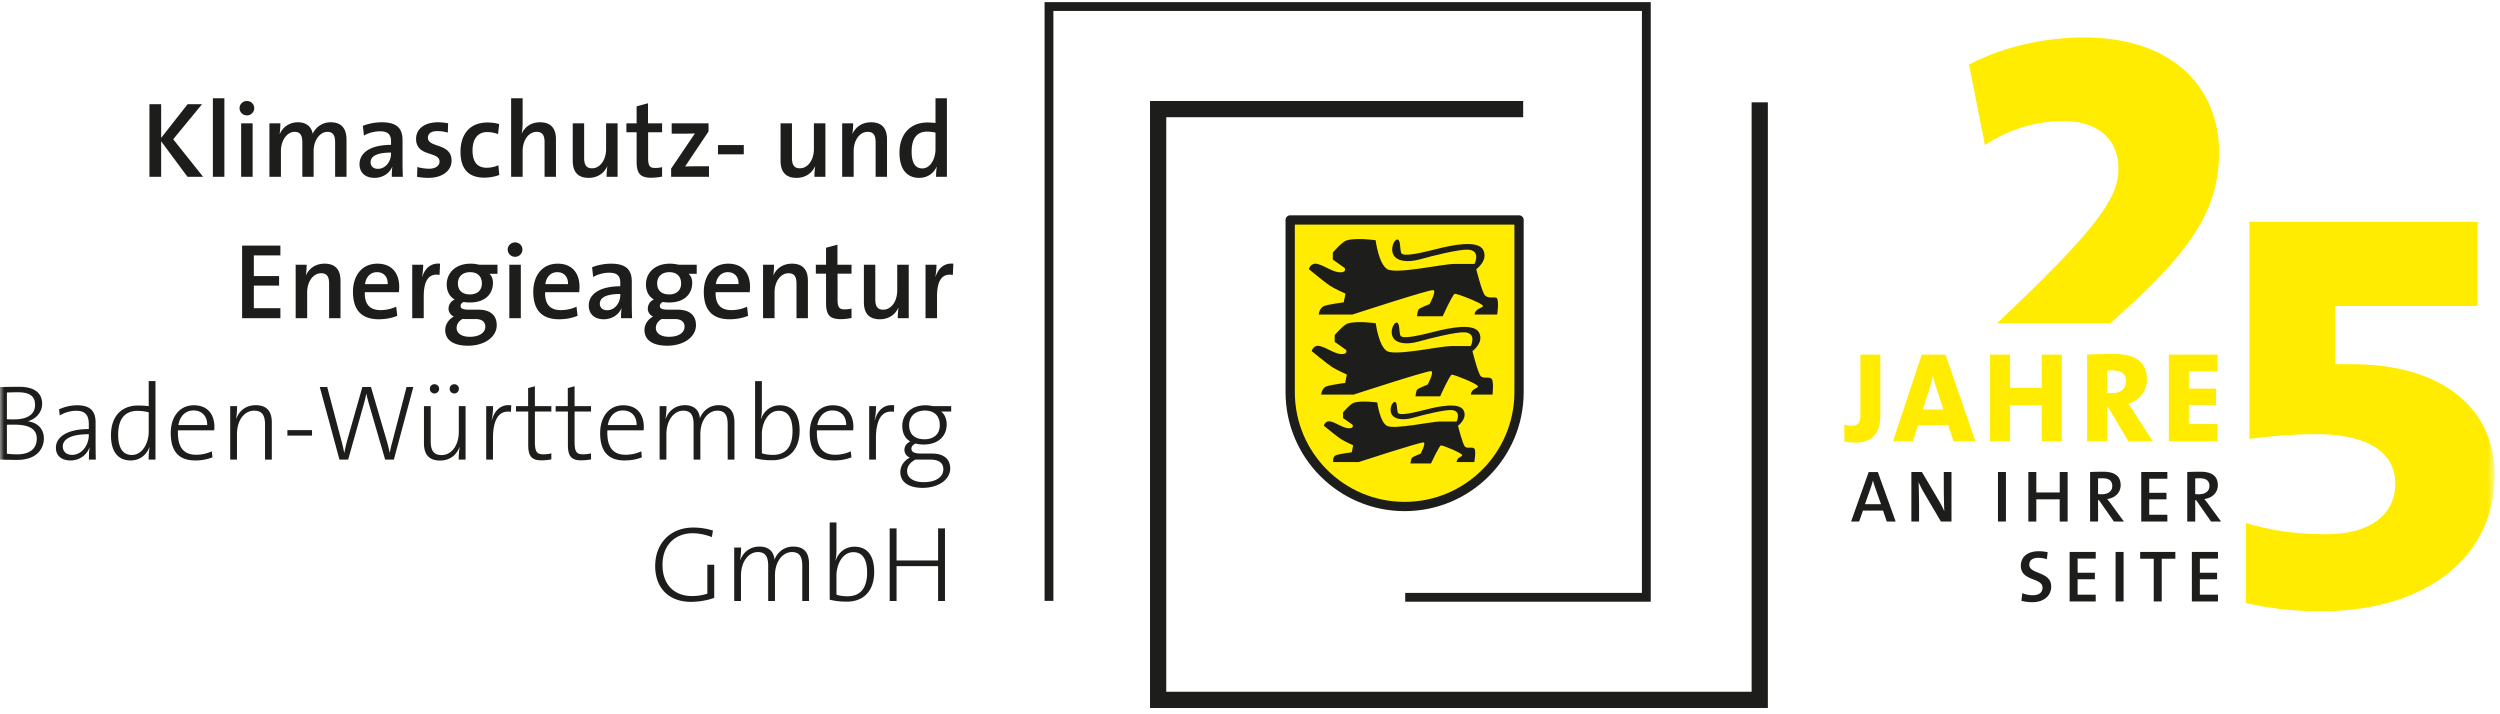 <svg width="301" height="86" viewBox="0 0 301 86" xmlns="http://www.w3.org/2000/svg" xmlns:xlink="http://www.w3.org/1999/xlink"><title>Group 86</title><defs><path id="a" d="M0 84.603h300.36V0H0z"/></defs><g transform="translate(0 .391)" fill="none" fill-rule="evenodd"><path stroke="#1D1D1B" stroke-width="1.061" d="M169.186 71.524h29.032V.396h-71.92v71.558"/><path stroke="#1D1D1B" stroke-width="1.955" d="M211.873 11.93v71.943h-72.434V12.745h43.95"/><path d="M155.338 26.09v20.724c0 7.607 6.169 13.778 13.777 13.778 7.61 0 13.778-6.171 13.778-13.778V26.09h-27.555z" fill="#FFEC00"/><path d="M155.338 26.09v20.724c0 7.607 6.169 13.778 13.777 13.778 7.61 0 13.778-6.171 13.778-13.778V26.09h-27.555z" stroke="#1D1D1B" stroke-width="1.117" stroke-linejoin="round"/><path d="M160.471 30.86v-.841s1.116-1.311 1.656-1.465c1.245-.358 3.496-.02 3.496-.02s.363 2.858 1.412 3.487c1.05.632 6.72-.63 7.98-.63h2.518s.815-1.636-.786-1.723c-1.05-.058-4.252.73-5.722 1.15-1.47.419-2.843.29-3.262-.55-.42-.84.178-1.94.532-1.815.357.123.236 1.167.414 1.613.22.55 2.71-.092 4.391-.51 1.679-.42 4.854-1.103 5.483.156.63 1.26-.84 2.309-.84 2.309s.695 2.807 1.05 3.151c.47.455 1.212.117 1.413.32.31.312.056 1.988.056 1.988h-2.73c.103-.81 1.036-.755 1.01-1.05-.026-.294-3.131-1.5-3.388-1.45-.257.053-1.456 2.711-1.456 2.711h-3.094s.063-.661.212-.84c.148-.18 1.304-.625 1.304-.625s.876-1.596.445-1.69c-.432-.095-9.728 2.944-9.728 2.944h-4.058s.062-.844.698-1.05c.635-.204 2.31-.42 2.31-.42l.21-1.05s-1.299-.571-1.885-.959c-.584-.384-2.524-1.98-2.524-1.98s.21-.84 1.05-.63c.839.21 1.88 1.009 2.72 1.009.841 0 .534-.531.534-.531l-1.421-1.01zm.224 9.904v-.807s1.072-1.26 1.589-1.409c1.196-.34 3.357-.017 3.357-.017s.35 2.746 1.358 3.349c1.007.605 6.45-.603 7.66-.603h2.42s.78-1.573-.755-1.658c-1.008-.055-4.083.702-5.495 1.105-1.412.404-2.73.278-3.132-.529-.405-.807.17-1.86.511-1.74.343.116.226 1.119.397 1.546.212.53 2.603-.086 4.216-.488 1.613-.403 4.661-1.059 5.267.15.605 1.208-.807 2.217-.807 2.217s.668 2.696 1.008 3.025c.34.328 1.004.015 1.3.314.294.297.11 1.903.11 1.903h-2.62c.098-.78.889-.726.862-1.007-.024-.284-2.907-1.443-3.154-1.393-.246.049-1.392 2.602-1.392 2.602h-2.967s.057-.635.2-.806c.141-.175 1.254-.601 1.254-.601s.839-1.533.426-1.623c-.414-.089-9.342 2.828-9.342 2.828h-3.897s.061-.812.672-1.007c.61-.198 2.217-.402 2.217-.402l.202-1.01s-1.246-.55-1.81-.922c-.561-.37-2.424-1.901-2.424-1.901s.202-.807 1.008-.603c.807.2 1.807.967 2.614.967.805 0 .51-.512.51-.512l-1.363-.968zm1.007 9.171v-.675s.892-1.052 1.325-1.174c.998-.286 2.8-.015 2.8-.015s.295 2.288 1.135 2.794c.841.503 5.384-.506 6.394-.506h2.018s.654-1.31-.63-1.38c-.84-.048-3.407.584-4.585.921-1.177.337-2.279.233-2.615-.442-.336-.673.143-1.55.428-1.453.286.098.187.934.33 1.292.176.443 2.173-.073 3.52-.41 1.344-.336 3.889-.882 4.395.129.504 1.007-.673 1.849-.673 1.849s.557 2.25.84 2.525c.285.273.876-.027 1.122.224.248.247 0 1.625 0 1.625h-2.132c.082-.648.695-.607.673-.843-.019-.231-2.35-1.2-2.556-1.159-.207.04-1.201 2.17-1.201 2.17h-2.467s.048-.526.167-.672c.12-.144 1.048-.5 1.048-.5s.7-1.279.355-1.357c-.345-.074-7.796 2.36-7.796 2.36h-3.084s-.117-.675.394-.842c.507-.162 1.847-.334 1.847-.334l.17-.842s-1.041-.458-1.51-.768c-.47-.31-2.024-1.587-2.024-1.587s.168-.673.842-.506c.675.17 1.507.811 2.18.811.674 0 .427-.429.427-.429l-1.137-.806zM22.574 20.894l-3.172-4.271v4.271h-1.41v-8.738h1.41v4.052l3.186-4.052h1.734l-3.47 4.22 3.6 4.518z" fill="#1D1D1B"/><mask id="b" fill="#fff"><use xlink:href="#a"/></mask><path fill="#1D1D1B" mask="url(#b)" d="M25.63 20.894h1.385v-9.45H25.63zm3.404 0h1.385V14.46h-1.385v6.434zm.7-7.392a.882.882 0 0 1-.894-.867.88.88 0 0 1 .893-.867c.48 0 .88.375.88.867a.879.879 0 0 1-.88.867zm10.615 7.392v-4.103c0-.802-.194-1.307-.933-1.307-.828 0-1.656.918-1.656 2.33v3.08H36.4v-4.116c0-.726-.155-1.294-.932-1.294-.88 0-1.644.983-1.644 2.33v3.08h-1.385V14.46h1.32c0 .337-.026.88-.09 1.257l.026.012c.375-.855 1.177-1.398 2.175-1.398 1.268 0 1.682.815 1.785 1.386a2.328 2.328 0 0 1 2.15-1.386c1.23 0 1.916.66 1.916 2.123v4.44h-1.372zm6.731-2.912c-2.02 0-2.46.608-2.46 1.165 0 .478.338.79.881.79.945 0 1.58-.907 1.58-1.826v-.13zm.092 2.912c0-.413.011-.841.064-1.19l-.013-.014c-.31.764-1.114 1.334-2.136 1.334-1.101 0-1.8-.621-1.8-1.644 0-1.476 1.476-2.33 3.793-2.33v-.414c0-.803-.336-1.218-1.346-1.218-.596 0-1.372.181-1.916.519l-.13-1.178a6.41 6.41 0 0 1 2.267-.428c1.967 0 2.511.855 2.511 2.175v2.628c0 .556.013 1.216.038 1.76h-1.332zm4.401.13c-.48 0-.959-.051-1.36-.13l.039-1.178a5.18 5.18 0 0 0 1.398.207c.75 0 1.269-.323 1.269-.853 0-1.295-2.823-.518-2.823-2.746 0-1.113.907-1.993 2.655-1.993.375 0 .815.051 1.204.116l-.04 1.127a4.53 4.53 0 0 0-1.255-.181c-.764 0-1.139.31-1.139.802 0 1.244 2.848.61 2.848 2.745 0 1.204-1.075 2.084-2.796 2.084m6.731-.026c-1.657 0-2.86-.815-2.86-3.107 0-2.046 1.048-3.535 3.262-3.535.479 0 .97.065 1.398.195l-.143 1.204a3.766 3.766 0 0 0-1.294-.246c-1.178 0-1.774.867-1.774 2.227 0 1.178.428 2.07 1.709 2.07.492 0 1.023-.116 1.398-.31l.117 1.179c-.428.168-1.1.323-1.813.323m7.263-.104v-4.142c0-.803-.22-1.268-.958-1.268-.97 0-1.683 1.022-1.683 2.317v3.093H61.54v-9.45h1.385v2.912c0 .402-.026.947-.117 1.295l.026.013c.376-.802 1.14-1.333 2.188-1.333 1.463 0 1.916.92 1.916 2.058v4.505h-1.372zm7.47 0c0-.336.026-.892.09-1.255l-.012-.013c-.375.829-1.153 1.398-2.24 1.398-1.463 0-1.917-.92-1.917-2.059V14.46h1.373v4.143c0 .803.22 1.269.959 1.269.97 0 1.683-1.023 1.683-2.305V14.46h1.385v6.434h-1.321zm5.398.117c-1.372 0-1.786-.53-1.786-1.967v-3.509h-1.23V14.46h1.23v-2.045l1.372-.375v2.42h1.696v1.075h-1.683v3.081c0 .958.194 1.217.842 1.217.285 0 .595-.039.841-.103v1.139a6.69 6.69 0 0 1-1.282.142m2.369-.117v-.983l2.862-4.234a42.05 42.05 0 0 1-1.553.026H80.87V14.46h4.44v.971l-2.822 4.22a56.883 56.883 0 0 1 1.618-.025h1.256v1.268h-4.558zm5.642-2.706h3.107v-1.113h-3.107zm11.612 2.706c0-.336.027-.892.09-1.255l-.012-.013c-.375.829-1.152 1.398-2.24 1.398-1.463 0-1.916-.92-1.916-2.059V14.46h1.373v4.143c0 .803.22 1.269.958 1.269.97 0 1.683-1.023 1.683-2.305V14.46h1.385v6.434h-1.32zm7.367 0v-4.142c0-.803-.22-1.268-.959-1.268-.971 0-1.683 1.022-1.683 2.303v3.107h-1.385V14.46h1.321a8.5 8.5 0 0 1-.09 1.257l.012.012c.375-.828 1.152-1.398 2.24-1.398 1.462 0 1.915.92 1.915 2.058v4.505h-1.371zm7.21-5.32a4.67 4.67 0 0 0-1.022-.117c-1.1 0-1.852.674-1.852 2.408 0 1.295.402 2.02 1.282 2.02 1.023 0 1.592-1.218 1.592-2.318v-1.993zm.065 5.32c0-.336.026-.84.09-1.204h-.025c-.35.79-1.1 1.334-2.097 1.334-1.58 0-2.37-1.165-2.37-3.03 0-2.213 1.282-3.637 3.366-3.637.311 0 .622.025.971.052v-2.965h1.373v9.45H112.7zM29.15 37.92v-8.74h4.61v1.178h-3.198v2.486h3.042v1.152h-3.042v2.718h3.198v1.205zm10.475 0v-4.144c0-.802-.22-1.268-.959-1.268-.97 0-1.683 1.022-1.683 2.303v3.108h-1.385v-6.434h1.32a8.5 8.5 0 0 1-.09 1.256l.012.013c.376-.83 1.153-1.399 2.24-1.399 1.464 0 1.917.92 1.917 2.059v4.505h-1.372zm5.76-5.542c-.777 0-1.32.57-1.437 1.437h2.732c.026-.88-.479-1.437-1.295-1.437m2.642 2.409h-4.105c-.039 1.488.622 2.16 1.903 2.16a4.43 4.43 0 0 0 1.878-.414l.13 1.101c-.648.272-1.437.414-2.227.414-2.007 0-3.108-1.035-3.108-3.3 0-1.943 1.063-3.393 2.94-3.393 1.837 0 2.627 1.257 2.627 2.784 0 .181-.013.401-.038.648m4.893-2.073c-1.281-.232-1.903.66-1.903 2.59v2.615h-1.385v-6.435h1.32c0 .362-.038.933-.13 1.424h.027c.284-.867.932-1.67 2.136-1.553l-.065 1.36zm3.676-.336c-.92 0-1.464.557-1.464 1.347 0 .841.518 1.333 1.45 1.333.868 0 1.437-.48 1.437-1.32 0-.854-.53-1.36-1.423-1.36m.647 5.644h-1.204c-.117 0-.246 0-.35-.012-.44.246-.712.634-.712 1.074 0 .687.648 1.075 1.58 1.075 1.204 0 1.876-.518 1.876-1.217 0-.557-.375-.92-1.19-.92m-.907 3.211c-1.682 0-2.731-.648-2.731-1.89 0-.725.48-1.333 1.036-1.618-.389-.194-.635-.53-.635-.958 0-.466.285-.906.738-1.1-.634-.35-.958-1.01-.958-1.813 0-1.36 1.036-2.499 2.874-2.499.388 0 .712.052 1.062.13h2.175v1.087h-.984c.272.22.44.608.44 1.075 0 1.398-.971 2.382-2.784 2.382a4.2 4.2 0 0 1-.737-.065c-.259.104-.376.297-.376.479 0 .324.284.453 1.062.453h1.1c1.398 0 2.188.66 2.188 1.864 0 1.373-1.398 2.473-3.47 2.473m4.984-3.313h1.386v-6.436h-1.385v6.435zm.7-7.392a.882.882 0 0 1-.894-.868c0-.48.402-.868.894-.868.48 0 .88.375.88.868 0 .478-.4.868-.88.868zm5.074 1.85c-.776 0-1.32.57-1.437 1.437h2.732c.026-.88-.48-1.437-1.295-1.437m2.642 2.409H65.63c-.038 1.488.622 2.16 1.904 2.16.66 0 1.346-.154 1.877-.414l.129 1.101c-.647.272-1.436.414-2.227.414-2.006 0-3.106-1.035-3.106-3.3 0-1.943 1.061-3.393 2.939-3.393 1.838 0 2.627 1.257 2.627 2.784 0 .181-.013.401-.038.648m4.945.219c-2.019 0-2.459.609-2.459 1.165 0 .48.336.79.88.79.945 0 1.58-.906 1.58-1.826v-.129zm.091 2.913c0-.414.013-.842.065-1.19l-.012-.014c-.312.764-1.114 1.333-2.137 1.333-1.1 0-1.8-.62-1.8-1.643 0-1.477 1.477-2.33 3.794-2.33v-.415c0-.803-.337-1.218-1.346-1.218-.596 0-1.373.181-1.917.52l-.13-1.179a6.388 6.388 0 0 1 2.266-.428c1.968 0 2.513.855 2.513 2.175v2.629c0 .556.012 1.217.038 1.76H74.77zm5.813-5.541c-.92 0-1.463.557-1.463 1.347 0 .841.518 1.333 1.45 1.333.867 0 1.437-.48 1.437-1.32 0-.854-.53-1.36-1.424-1.36m.647 5.644h-1.204c-.116 0-.246 0-.349-.012-.44.246-.712.634-.712 1.074 0 .687.647 1.075 1.58 1.075 1.203 0 1.876-.518 1.876-1.217 0-.557-.374-.92-1.19-.92m-.907 3.211c-1.683 0-2.731-.648-2.731-1.89 0-.725.479-1.333 1.036-1.618-.39-.194-.635-.53-.635-.958 0-.466.285-.906.738-1.1-.635-.35-.959-1.01-.959-1.813 0-1.36 1.036-2.499 2.875-2.499.388 0 .712.052 1.061.13h2.176v1.087h-.984c.271.22.44.608.44 1.075 0 1.398-.972 2.382-2.784 2.382a4.23 4.23 0 0 1-.738-.065c-.258.104-.375.297-.375.479 0 .324.284.453 1.061.453h1.101c1.398 0 2.188.66 2.188 1.864 0 1.373-1.398 2.473-3.47 2.473m7.3-8.855c-.777 0-1.32.57-1.437 1.437h2.732c.026-.88-.48-1.437-1.295-1.437m2.641 2.409h-4.104c-.038 1.488.622 2.16 1.903 2.16.66 0 1.347-.154 1.878-.414l.129 1.101c-.648.272-1.437.414-2.227.414-2.007 0-3.107-1.035-3.107-3.3 0-1.943 1.062-3.393 2.939-3.393 1.838 0 2.628 1.257 2.628 2.784 0 .181-.014.401-.039.648m5.631 3.133v-4.144c0-.802-.22-1.268-.958-1.268-.97 0-1.683 1.022-1.683 2.303v3.108h-1.385v-6.434h1.32c0 .337-.025.893-.09 1.256l.013.013c.375-.83 1.152-1.399 2.24-1.399 1.463 0 1.916.92 1.916 2.059v4.505h-1.373zm5.346.115c-1.372 0-1.787-.53-1.787-1.967V32.56h-1.229v-1.076h1.229v-2.045l1.373-.374v2.419h1.695v1.076h-1.682v3.08c0 .959.194 1.217.84 1.217.286 0 .597-.039.842-.103v1.14a6.682 6.682 0 0 1-1.281.141m6.848-.115c0-.338.026-.894.091-1.256l-.013-.013c-.375.828-1.152 1.398-2.24 1.398-1.463 0-1.916-.92-1.916-2.06v-4.504h1.372v4.143c0 .802.22 1.268.959 1.268.97 0 1.683-1.022 1.683-2.304v-3.107h1.385v6.434h-1.32zm6.629-5.206c-1.282-.232-1.903.66-1.903 2.59v2.615h-1.385v-6.435h1.32c0 .362-.039.933-.129 1.424h.025c.285-.867.932-1.67 2.136-1.553l-.064 1.36zM1.71 50.737c-.17 0-.648 0-.881.012v3.483c.258.039.66.077 1.255.077 1.657 0 2.344-.816 2.344-1.89 0-1.32-1.205-1.682-2.719-1.682m.453-3.898c-.453 0-.932.013-1.333.027v3.223c.284.012.53.012.88.012 1.631 0 2.511-.634 2.511-1.734 0-.88-.414-1.528-2.058-1.528m-.155 8.143c-.531 0-1.347-.025-2.007-.039v-8.738c.557 0 1.269-.026 2.318-.026 1.902 0 2.757.803 2.757 2.046 0 .97-.686 1.812-1.709 2.097v.012c1.372.195 1.917 1.114 1.917 2.046 0 .894-.48 2.602-3.276 2.602m8.686-3.094c-2.576 0-3.132.83-3.132 1.464 0 .633.44 1.023 1.113 1.023 1.217 0 2.02-1.218 2.02-2.396v-.09zm.013 3.056c0-.518.013-1.036.078-1.411l-.026-.014c-.31.842-1.152 1.529-2.278 1.529-.998 0-1.748-.506-1.748-1.529 0-1.307 1.372-2.252 3.961-2.252v-.57c0-1.049-.375-1.631-1.527-1.631-.622 0-1.398.194-1.968.57l-.09-.738a5.175 5.175 0 0 1 2.213-.492c1.709 0 2.188.88 2.188 2.071v2.473c0 .66.012 1.411.026 1.994h-.829zm7.198-5.697a5.587 5.587 0 0 0-1.347-.168c-1.41 0-2.33.84-2.33 2.86 0 1.528.518 2.447 1.645 2.447 1.385 0 2.032-1.617 2.032-2.77v-2.37zm-.012 5.697c0-.415.038-1.074.116-1.477l-.026-.012c-.35.97-1.204 1.593-2.24 1.593-1.606 0-2.382-1.153-2.382-3.03 0-2.33 1.308-3.587 3.275-3.587.401 0 .803.027 1.27.077v-3.015h.815v9.45h-.828zm5.398-5.917c-.959 0-1.631.686-1.813 1.76h3.47c.026-1.035-.609-1.76-1.657-1.76m2.498 2.395h-4.362c-.078 2.085.711 2.94 2.213 2.94.674 0 1.398-.182 1.864-.415l.078.725a5.6 5.6 0 0 1-2.084.376c-1.917 0-2.94-1.037-2.94-3.303 0-1.915 1.036-3.34 2.784-3.34 1.748 0 2.473 1.204 2.473 2.59 0 .09 0 .245-.026.427m6.123 3.522v-4.182c0-1.074-.297-1.708-1.307-1.708-1.217 0-2.072 1.19-2.072 2.809v3.08h-.814V48.51h.828c0 .44-.04 1.088-.117 1.49l.026.012c.362-.984 1.19-1.619 2.33-1.619 1.489 0 1.942.92 1.942 2.071v4.48h-.816zm2.693-2.888h2.965v-.66h-2.965zm12.816 2.888h-1.049l-1.928-6.629c-.143-.466-.246-.919-.337-1.307h-.013c-.065.427-.181.854-.31 1.32l-1.865 6.616H40.87l-2.369-8.74h.893l1.67 6.306c.169.595.272 1.074.376 1.618h.013c.104-.519.22-1.049.362-1.54l1.813-6.383h1.036l1.903 6.487c.129.44.258.956.35 1.436h.012c.078-.44.168-.829.285-1.243l1.735-6.68h.815l-2.343 8.739zm7.274-7.962a.553.553 0 0 1-.556-.558c0-.324.246-.555.556-.555.311 0 .557.231.557.555 0 .31-.246.558-.557.558zm-2.382 0a.545.545 0 0 1-.556-.558c0-.324.233-.555.556-.555.311 0 .557.231.557.555 0 .31-.246.558-.557.558zm2.913 7.961c0-.44.039-1.087.117-1.488l-.026-.013c-.362.983-1.191 1.618-2.33 1.618-1.49 0-1.942-.919-1.942-2.071v-4.48h.815v4.182c0 1.074.285 1.709 1.308 1.709 1.217 0 2.072-1.191 2.072-2.809v-3.082h.815v6.434h-.829zm6.292-5.748c-1.463-.232-2.162.946-2.162 3.185v2.564h-.815v-6.435h.828c0 .454-.051 1.114-.168 1.682l.026.014c.246-.958.919-1.968 2.33-1.8l-.039.79zm3.687 5.839c-1.255 0-1.605-.569-1.605-1.864v-4.014h-1.476v-.647h1.463v-2.175l.815-.22v2.395h1.981v.647h-1.98v3.613c0 1.23.22 1.54 1.022 1.54.337 0 .673-.038.958-.116v.725a6.644 6.644 0 0 1-1.178.116m4.778 0c-1.256 0-1.606-.569-1.606-1.864v-4.014H66.9v-.647h1.463v-2.175l.816-.22v2.395h1.98v.647h-1.98v3.613c0 1.23.22 1.54 1.022 1.54.337 0 .673-.038.959-.116v.725a6.65 6.65 0 0 1-1.178.116m5.009-6.007c-.958 0-1.63.686-1.812 1.76h3.47c.025-1.035-.61-1.76-1.658-1.76m2.499 2.395h-4.363c-.078 2.085.712 2.94 2.213 2.94.674 0 1.399-.182 1.865-.415l.077.725c-.582.233-1.28.376-2.084.376-1.916 0-2.939-1.037-2.939-3.303 0-1.915 1.036-3.34 2.784-3.34 1.747 0 2.472 1.204 2.472 2.59 0 .09 0 .245-.025.427m10.124 3.522v-4.182c0-1.036-.246-1.708-1.243-1.708-1.062 0-2.046 1.06-2.046 2.834v3.056h-.816v-4.195c0-.92-.18-1.695-1.243-1.695-1.125 0-2.032 1.164-2.032 2.834v3.056h-.815v-6.435h.829c0 .44-.04 1.075-.118 1.49l.026.012c.363-.984 1.217-1.619 2.305-1.619 1.527 0 1.8 1.127 1.8 1.593.22-.61.919-1.593 2.265-1.593 1.204 0 1.903.621 1.903 2.085v4.467h-.815zm6.149-5.878c-1.385 0-2.033 1.618-2.033 2.77v2.344c.401.142.829.195 1.347.195 1.41 0 2.343-.843 2.343-2.863 0-1.527-.518-2.446-1.657-2.446m-.764 5.955c-.854 0-1.437-.078-2.085-.233v-9.295h.816v3.378c0 .35-.038.843-.116 1.166l.025.013c.363-1.036 1.23-1.644 2.253-1.644 1.514 0 2.382 1.022 2.382 3.029 0 2.33-1.307 3.586-3.275 3.586m7.224-5.994c-.959 0-1.631.686-1.813 1.76h3.47c.026-1.035-.609-1.76-1.657-1.76m2.498 2.395h-4.363c-.077 2.085.712 2.94 2.214 2.94.673 0 1.399-.182 1.865-.415l.077.725c-.582.233-1.28.376-2.084.376-1.916 0-2.94-1.037-2.94-3.303 0-1.915 1.037-3.34 2.784-3.34 1.748 0 2.473 1.204 2.473 2.59 0 .09 0 .245-.026.427m4.907-2.227c-1.463-.232-2.163.946-2.163 3.185v2.564h-.815v-6.435h.829c0 .454-.052 1.114-.168 1.682l.026.014c.246-.958.92-1.968 2.33-1.8l-.04.79zm3.726-.155c-1.191 0-1.89.738-1.89 1.747 0 1.115.673 1.71 1.838 1.71 1.126 0 1.851-.609 1.851-1.71 0-1.1-.66-1.747-1.8-1.747m.674 5.904h-1.813c-.595.31-.997.802-.997 1.372 0 .893.868 1.346 1.995 1.346 1.488 0 2.368-.634 2.368-1.554 0-.737-.517-1.164-1.553-1.164m-.958 3.404c-1.618 0-2.667-.672-2.667-1.89 0-.828.518-1.424 1.139-1.748-.4-.194-.647-.517-.647-.932 0-.426.246-.802.7-1.01-.649-.388-.959-1.048-.959-1.89 0-1.346 1.049-2.472 2.77-2.472.337 0 .596.039.932.103h2.189v.647h-1.218c.415.31.674.867.674 1.54 0 1.36-.932 2.435-2.797 2.435-.323 0-.7-.052-.945-.117-.35.142-.505.376-.505.622 0 .402.388.583 1.192.583h1.32c1.397 0 2.162.686 2.162 1.787 0 1.346-1.411 2.342-3.34 2.342m-25.361 5.929a6.469 6.469 0 0 0-2.33-.465c-1.877 0-3.612 1.217-3.612 3.807 0 2.42 1.45 3.753 3.547 3.753.7 0 1.281-.104 1.85-.285v-3.482h.83v3.987c-.88.324-1.93.48-2.809.48-2.564 0-4.299-1.58-4.299-4.311 0-2.641 1.735-4.635 4.596-4.635.803 0 1.566.116 2.356.362l-.129.79zm10.888 7.691v-4.182c0-1.035-.247-1.708-1.243-1.708-1.062 0-2.046 1.06-2.046 2.834v3.056h-.816v-4.195c0-.92-.18-1.695-1.242-1.695-1.126 0-2.033 1.165-2.033 2.834v3.056h-.815v-6.434h.829c0 .44-.04 1.074-.117 1.489l.025.012c.363-.984 1.217-1.618 2.305-1.618 1.527 0 1.8 1.126 1.8 1.592.22-.609.919-1.592 2.264-1.592 1.204 0 1.904.62 1.904 2.084v4.467h-.815zm6.148-5.878c-1.385 0-2.032 1.619-2.032 2.77v2.345c.402.142.828.194 1.347.194 1.41 0 2.343-.842 2.343-2.863 0-1.527-.518-2.446-1.658-2.446m-.763 5.955c-.855 0-1.437-.077-2.084-.233v-9.295h.815v3.38c0 .348-.039.84-.116 1.165l.026.012c.362-1.036 1.23-1.643 2.253-1.643 1.514 0 2.38 1.021 2.38 3.028 0 2.33-1.306 3.586-3.274 3.586m10.966-.077v-4.195h-4.999v4.195h-.828v-8.74h.828v3.858h4.999V63.23h.828v8.739zm112.812-13.674a11.56 11.56 0 0 1-.248-.812h-.017a9.876 9.876 0 0 1-.238.803l-.715 2.031h1.933l-.715-2.022zm1.413 4.105l-.45-1.315h-2.42l-.459 1.315h-.97l2.118-5.958h1.103l2.146 5.958h-1.068zm6.516.001l-2.11-3.585a12.08 12.08 0 0 1-.583-1.165c.035.582.062 2.163.062 3.107V62.4h-.927v-5.96h1.27l2.075 3.506c.222.387.442.811.619 1.208-.036-.68-.063-2.26-.063-3.204v-1.51h.928v5.96h-1.271zm6.869 0h.962v-5.96h-.962zm7.433 0v-2.676h-2.816V62.4h-.962v-5.96h.962v2.463h2.817V56.44h.954v5.96zm5.122-5.21c-.194 0-.362.01-.503.018v1.89c.088.008.256.018.468.018.776 0 1.244-.398 1.244-.99 0-.653-.406-.936-1.209-.936zm1.404 5.21l-1.802-2.579h-.105V62.4h-.963v-5.958c.433-.027.927-.036 1.598-.036 1.237 0 2.083.432 2.083 1.616 0 .953-.732 1.562-1.623 1.668.167.211.353.433.494.636l1.518 2.074h-1.2zm3.293 0v-5.96h3.143v.804h-2.181v1.695h2.075v.785h-2.075v1.854h2.181v.821zm7.001-5.21c-.194 0-.361.01-.503.018v1.89c.089.008.256.018.468.018.777 0 1.245-.398 1.245-.99 0-.653-.406-.936-1.21-.936zm1.404 5.21l-1.801-2.579h-.106V62.4h-.962v-5.958a25.96 25.96 0 0 1 1.598-.036c1.236 0 2.083.432 2.083 1.616 0 .953-.733 1.562-1.624 1.668.168.211.353.433.494.636l1.518 2.074h-1.2zm-21.49 9.712c-.512 0-.963-.062-1.342-.168l.106-.918c.388.15.821.248 1.271.248.627 0 1.165-.256 1.165-.91 0-1.253-2.613-.724-2.613-2.648 0-1.024.777-1.74 2.155-1.74.335 0 .75.045 1.077.115l-.098.848a3.267 3.267 0 0 0-1.024-.168c-.75 0-1.095.336-1.095.83 0 1.192 2.64.759 2.64 2.64 0 1.086-.891 1.871-2.242 1.871m4.459-.088v-5.96h3.143v.804h-2.18v1.695h2.074v.786h-2.075v1.854h2.18v.821zm5.535 0h.963v-5.96h-.963zm5.554-5.147v5.147h-.963v-5.147h-1.633v-.812h4.238v.812zm3.628 5.147v-5.96h3.144v.804h-2.18v1.695h2.074v.786h-2.074v1.854h2.18v.821z"/><path d="M223.437 52.891a6.29 6.29 0 0 1-1.376-.124v-2.04c.217.078.51.14.88.14.666 0 1.052-.293 1.052-1.252v-7.309h2.395v7.386c0 1.685-.68 3.2-2.951 3.2m9.705-6.552c-.17-.51-.294-.99-.402-1.453h-.031c-.108.463-.216.943-.37 1.468l-.835 2.55h2.473l-.835-2.566zm2.055 6.397l-.634-1.932h-3.632l-.617 1.932h-2.395l3.46-10.43h2.86l3.6 10.43h-2.642zm10.633 0v-4.342h-3.817v4.342h-2.41v-10.43h2.41v4h3.817v-4h2.41v10.43zm8.532-8.53c-.248 0-.526.015-.665.031v2.673c.123.016.37.031.602.031 1.02 0 1.67-.54 1.67-1.422 0-.818-.48-1.313-1.607-1.313zm1.9 8.53l-2.426-4.08h-.139v4.08h-2.41v-10.43c.88-.062 2.008-.078 3.26-.078 2.457 0 3.94.88 3.94 3.09 0 1.407-.927 2.55-2.256 2.89.294.402.572.788.803 1.175l2.164 3.353h-2.936zm4.869 0v-10.43h5.872v2.023h-3.461v2.07h3.276v1.963h-3.276v2.303h3.461v2.07zM254.1 38.543l1.386-1.276c9.277-8.285 11.685-13.242 11.685-19.403 0-7.01-4.816-13.738-16.288-13.738-5.24 0-10.197 1.345-13.809 3.257l1.912 9.702c2.408-1.629 5.736-2.903 9.419-2.903 4.39 0 6.656 2.407 6.656 5.665 0 3.187-1.7 6.444-13.525 17.633l-1.09 1.063H254.1zm46.26 18.229c0-7.931-6.232-13.313-17.209-13.313h-1.983v-7.011h17.137V26.32H270.83v26.132c2.195-.284 4.957-.568 8.073-.568 5.949 0 9.49 2.054 9.49 5.95 0 3.752-3.046 6.09-8.286 6.09-4.037 0-6.798-.496-9.702-1.346v9.63c2.762.638 5.595.992 9.064.992 12.464 0 20.891-6.373 20.891-16.429" fill="#FFEC00" mask="url(#b)"/></g></svg>